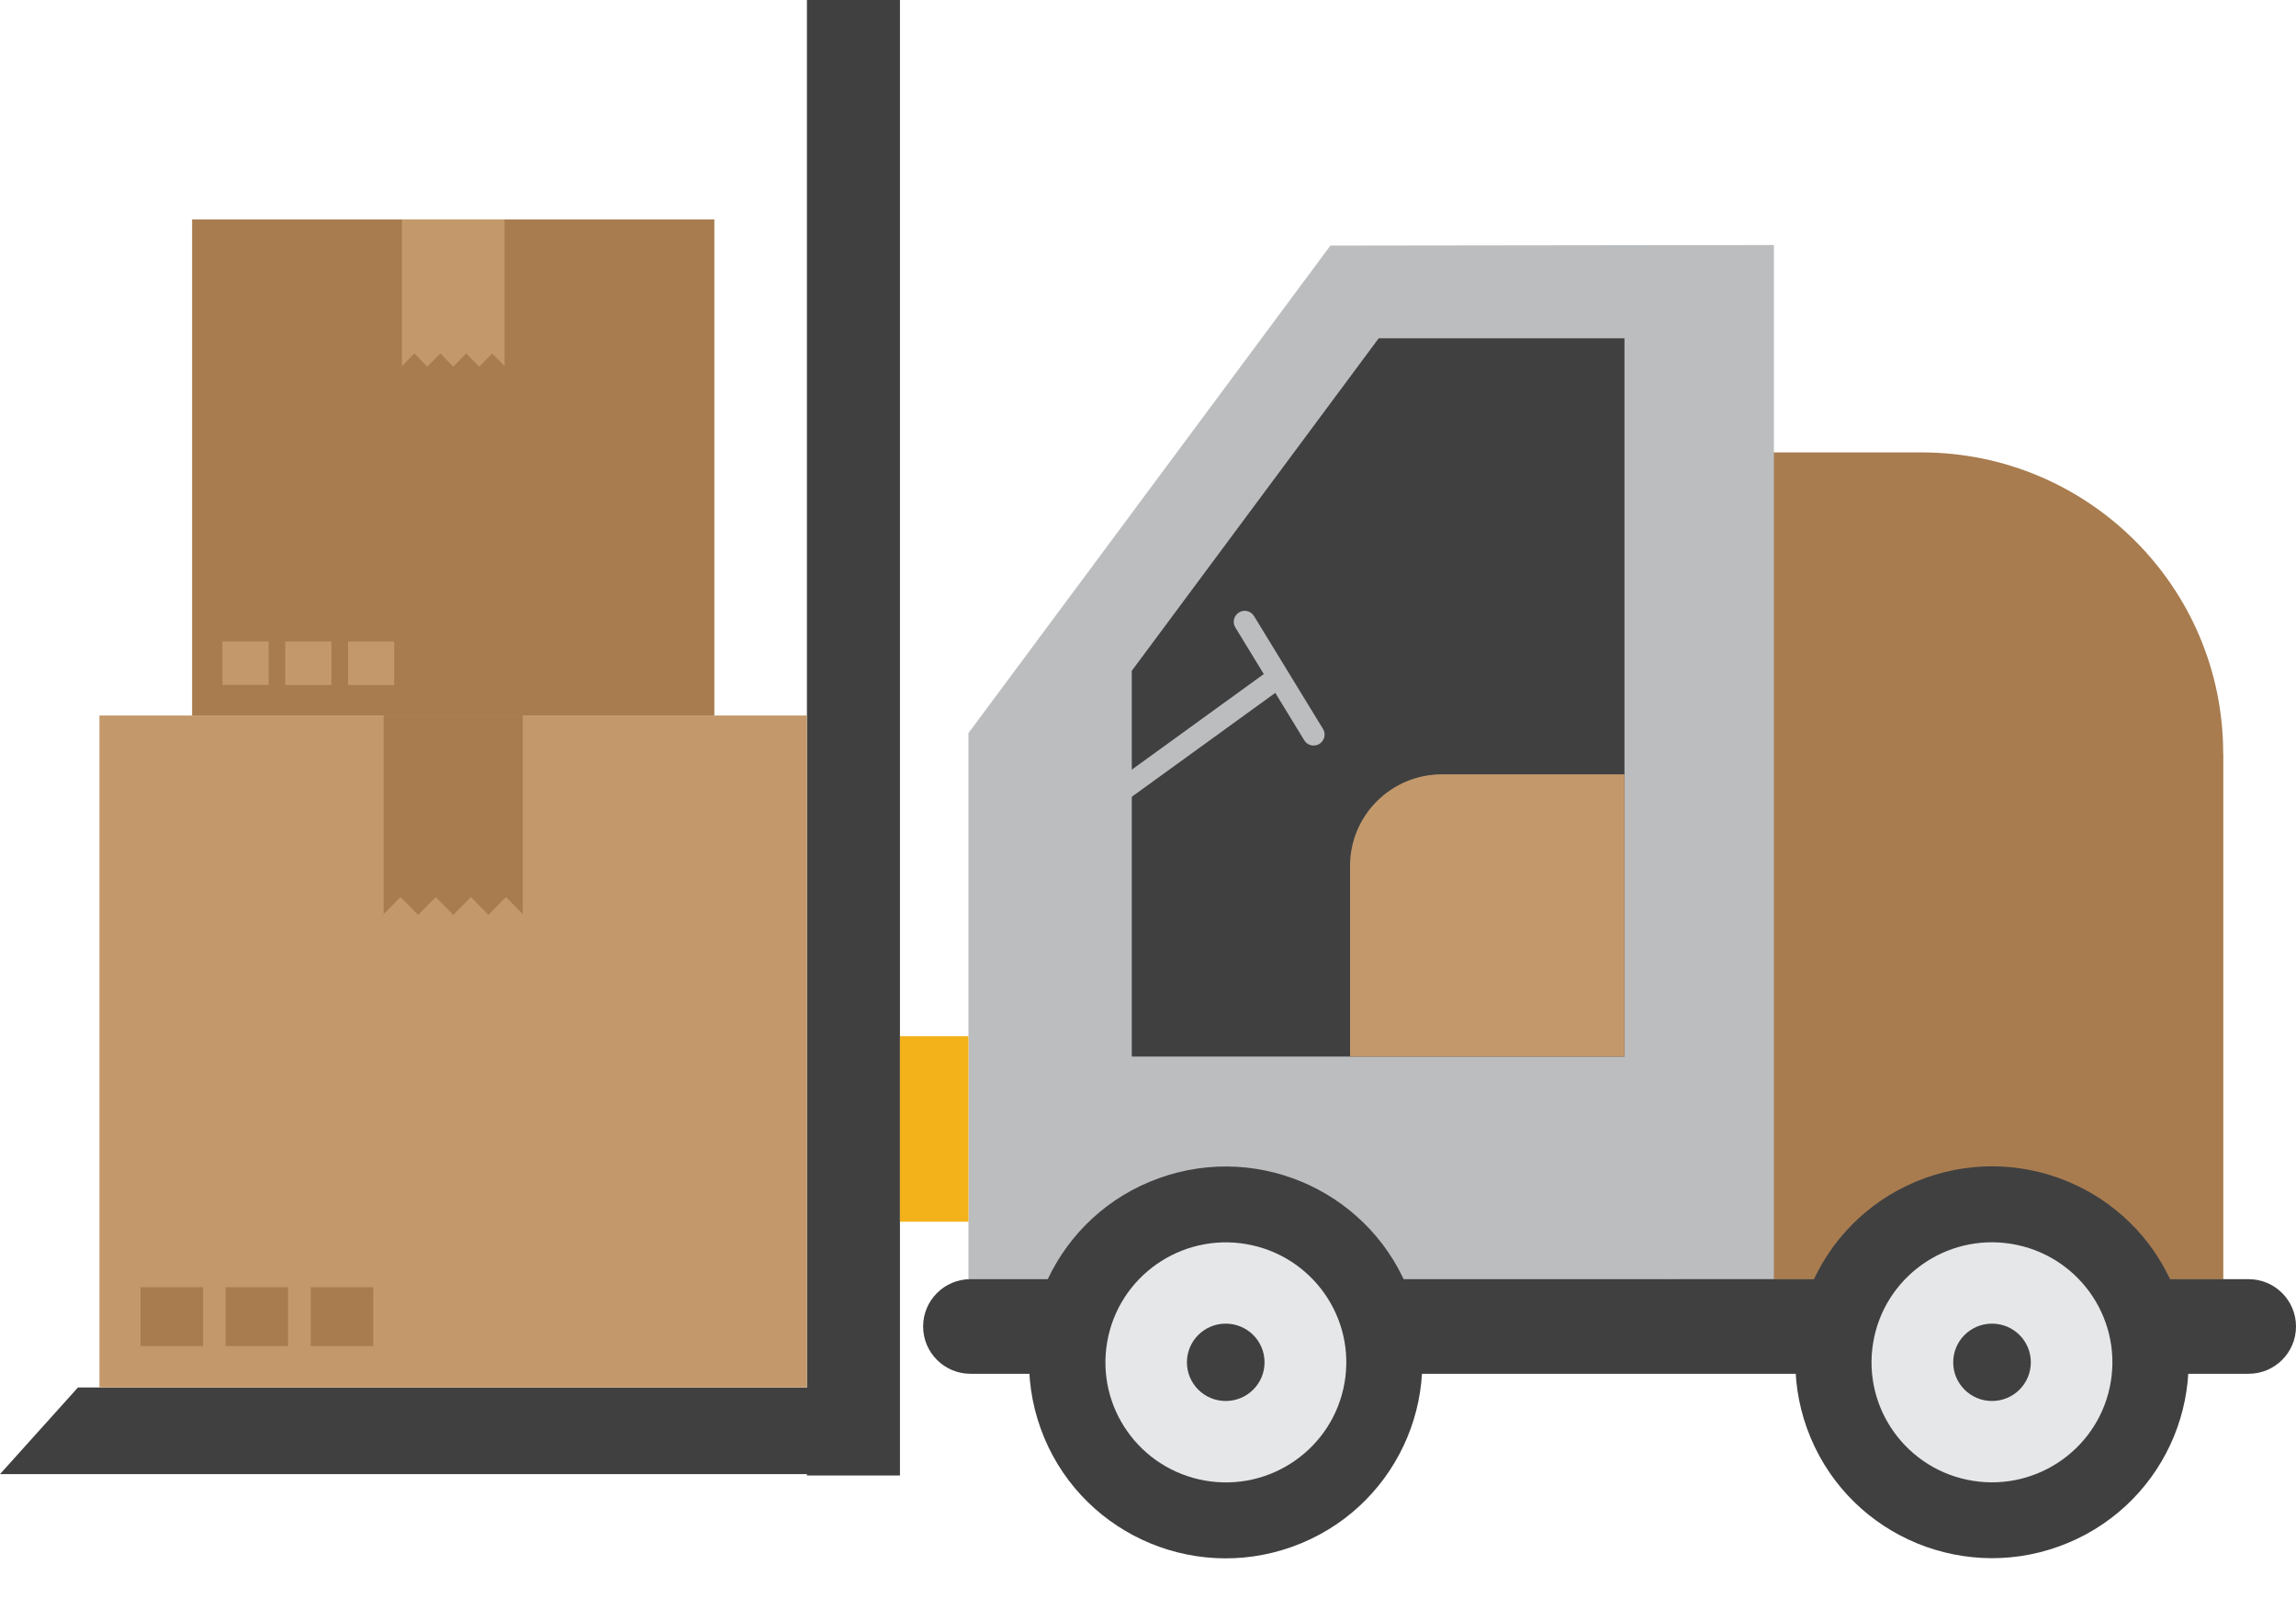 <svg width="473" height="334" viewBox="0 0 473 334" fill="none" xmlns="http://www.w3.org/2000/svg">
<path d="M166.234 0H185.4V303.963H166.234V0Z" fill="#404041"/>
<path d="M458.021 155.181V263.54H344.956V93.197H395.821C430.154 93.197 457.997 120.943 457.997 155.157L458.021 155.181Z" fill="#A87C4F"/>
<path d="M199.509 151.033L274.078 50.594L365.438 50.477V263.54L199.509 263.61V151.033Z" fill="#BBBDBF"/>
<path d="M284.026 69.693H334.656V217.656H233.161V138.191L284.026 69.693Z" fill="#404041"/>
<path d="M185.4 213.461H199.509V251.682H185.4V213.461Z" fill="#F4B21A"/>
<path d="M199.956 283.013C194.548 283.013 190.174 278.655 190.174 273.265C190.174 267.875 194.548 263.516 199.956 263.516H463.217C468.626 263.516 473 267.875 473 273.265C473 278.655 468.626 283.013 463.217 283.013H199.933H199.956Z" fill="#404041"/>
<path d="M373.031 296.238C364.382 275.686 374.09 252.038 394.715 243.419C415.34 234.801 439.07 244.475 447.719 265.028C456.367 285.581 446.659 309.229 426.034 317.847C405.41 326.466 381.679 316.791 373.031 296.238Z" fill="#404041"/>
<path d="M406.403 305.052C392.877 302.871 383.686 290.176 385.874 276.698C388.063 263.219 400.802 254.06 414.327 256.24C427.853 258.421 437.044 271.116 434.856 284.594C432.668 298.073 419.929 307.232 406.403 305.052Z" fill="#E6E7E8"/>
<path d="M402.381 280.647C402.381 276.241 405.956 272.679 410.377 272.679C414.798 272.679 418.372 276.241 418.372 280.647C418.372 285.052 414.798 288.614 410.377 288.614C405.956 288.614 402.381 285.052 402.381 280.647Z" fill="#404041"/>
<path d="M214.401 294.326C206.833 273.354 217.758 250.239 238.803 242.697C259.848 235.155 283.043 246.042 290.612 267.014C298.18 287.985 287.255 311.1 266.21 318.642C245.165 326.184 221.97 315.297 214.401 294.326Z" fill="#404041"/>
<path d="M248.285 305.017C234.786 302.674 225.749 289.87 228.1 276.419C230.451 262.967 243.3 253.962 256.798 256.304C270.297 258.647 279.334 271.451 276.983 284.903C274.632 298.354 261.783 307.36 248.285 305.017Z" fill="#E6E7E8"/>
<path d="M244.519 280.647C244.519 276.241 248.093 272.679 252.514 272.679C256.935 272.679 260.51 276.241 260.51 280.647C260.51 285.052 256.935 288.614 252.514 288.614C248.093 288.614 244.519 285.052 244.519 280.647Z" fill="#404041"/>
<path d="M278.123 178.38V217.656H334.656V159.516H297.054C286.613 159.516 278.123 167.952 278.123 178.38Z" fill="#C3996B"/>
<path d="M261.558 137.992L264.226 141.651L227.717 168.084L225.049 164.425L261.558 137.992Z" fill="#BBBDBF"/>
<path d="M270.622 153.587C271.021 153.587 271.421 153.47 271.797 153.259C272.856 152.603 273.208 151.22 272.55 150.165L258.346 126.919C257.688 125.841 256.3 125.513 255.242 126.169C254.184 126.825 253.831 128.208 254.49 129.262L268.693 152.509C269.117 153.212 269.869 153.587 270.622 153.587Z" fill="#BBBDBF"/>
<path d="M181.825 303.682H-0L16.061 285.826H181.825V303.682Z" fill="#404041"/>
<path d="M20.483 147.4H166.234V285.825H20.483V147.4Z" fill="#C3996B"/>
<path d="M86.139 188.48L89.76 184.801L93.382 188.48L97.003 184.801L100.625 188.48L104.246 184.801L107.703 188.316V147.4H79.037V188.316L82.517 184.801L86.139 188.48Z" fill="#A87C4F"/>
<path d="M64.011 265.18H76.897V277.295H64.011V265.18Z" fill="#A87C4F"/>
<path d="M46.468 265.18H59.355V277.295H46.468V265.18Z" fill="#A87C4F"/>
<path d="M28.948 265.18H41.835V277.295H28.948V265.18Z" fill="#A87C4F"/>
<path d="M39.578 45.204H147.163V147.4H39.578V45.204Z" fill="#A87C4F"/>
<path d="M90.701 72.809L93.382 75.528L96.04 72.809L98.72 75.528L101.401 72.809L103.941 75.411V45.204H82.8V75.411L85.363 72.809L88.021 75.528L90.701 72.809Z" fill="#C3996B"/>
<path d="M71.7 132.168H81.201V141.12H71.7V132.168Z" fill="#C3996B"/>
<path d="M58.767 132.168H68.267V141.12H58.767V132.168Z" fill="#C3996B"/>
<path d="M45.833 132.145H55.334V141.096H45.833V132.145Z" fill="#C3996B"/>
</svg>
